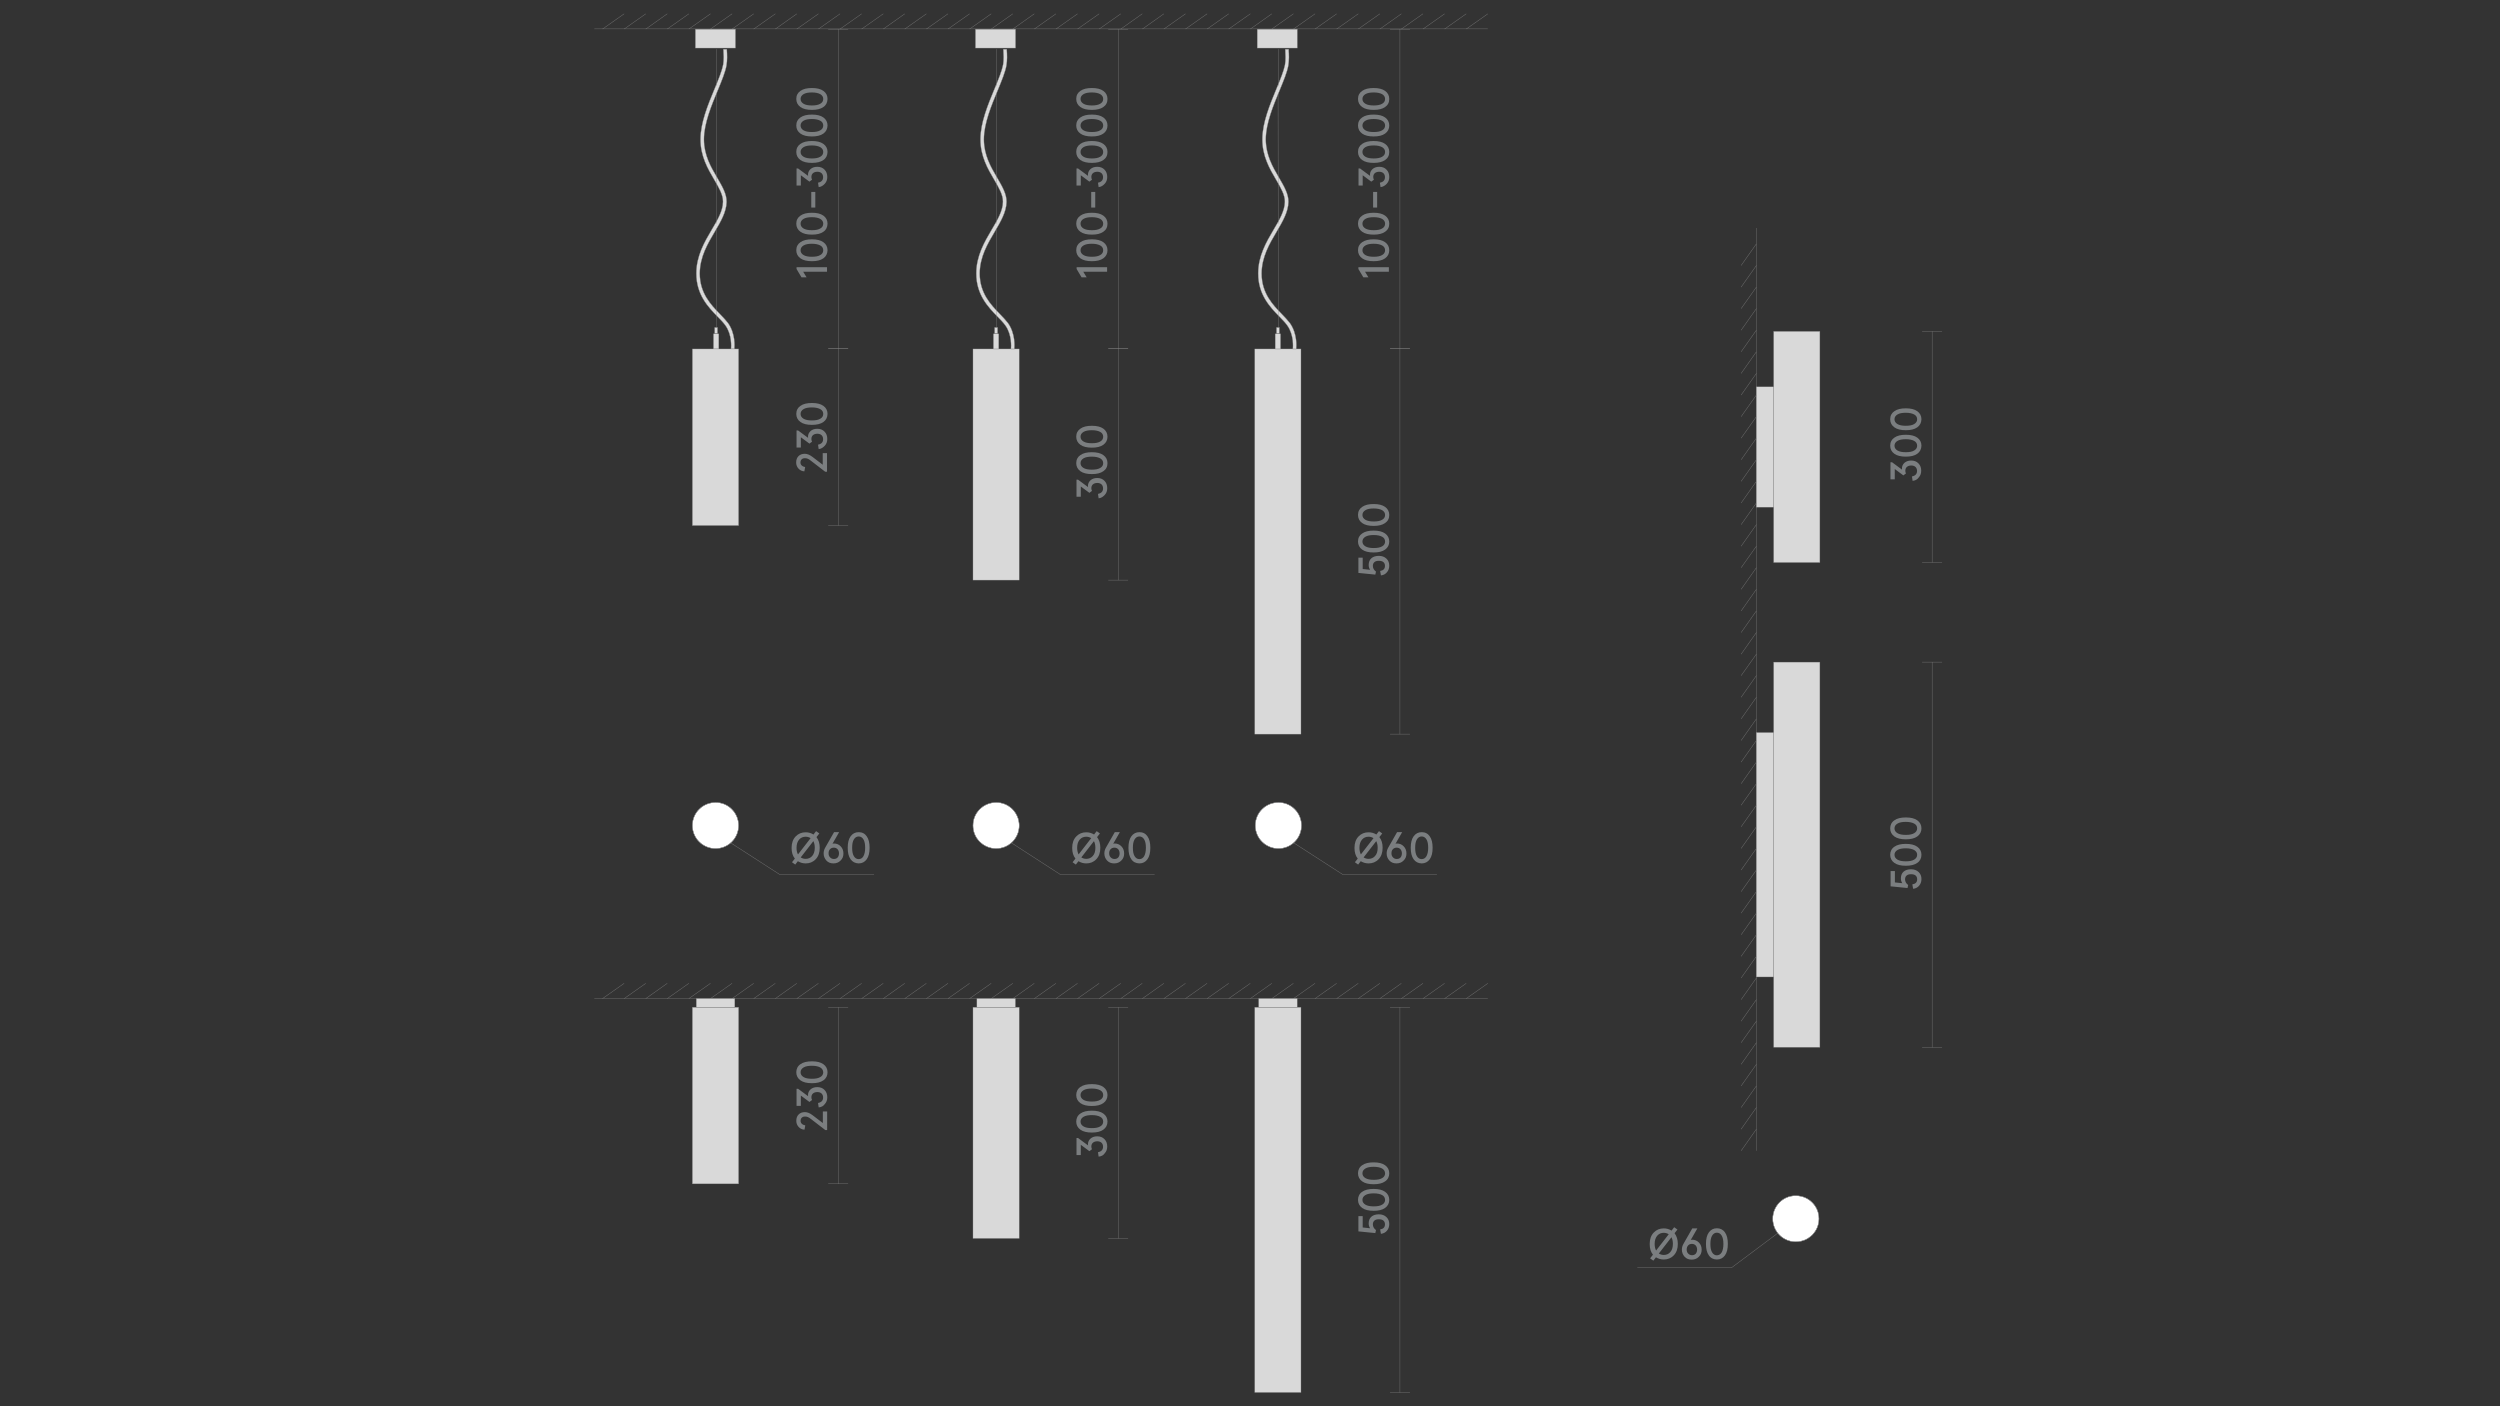 <?xml version="1.0" encoding="utf-8"?>
<!-- Generator: Adobe Illustrator 25.2.3, SVG Export Plug-In . SVG Version: 6.00 Build 0)  -->
<svg version="1.1" id="Слой_1" xmlns="http://www.w3.org/2000/svg" xmlns:xlink="http://www.w3.org/1999/xlink" x="0px" y="0px"
	 viewBox="0 0 1920 1080" style="enable-background:new 0 0 1920 1080;" xml:space="preserve">
<rect x="0" y="0" width="1920" height="1080" fill="#333333" stroke="none"/>
<style type="text/css">
	.st0{fill:#D9D9D9;}
	.st1{fill:none;stroke:#868686;stroke-width:0.25;stroke-miterlimit:10;}
	.st2{fill:none;stroke:#868686;stroke-width:0.25;stroke-linejoin:bevel;stroke-miterlimit:10;}
	.st3{fill:#FFFFFF;stroke:#808285;stroke-width:0.25;stroke-miterlimit:10;}
	.st4{fill:none;stroke:#868686;stroke-width:0.25;stroke-miterlimit:9.999;}
	.st5{fill:none;stroke:#868686;stroke-width:0.25;stroke-miterlimit:10;}
	.st6{fill:#7B7E80;}
</style>
<polygon class="st0" points="550.45,251.5 549.45,251.5 548.85,251.5 548.85,252.1 548.85,255.6 548.85,256.2 549.45,256.2 
	550.45,256.2 551.05,256.2 551.05,255.6 551.05,252.1 551.05,251.5 "/>
<polygon class="st1" points="551.05,255.6 551.05,252.1 551.05,251.5 550.45,251.5 549.45,251.5 548.85,251.5 548.85,252.1 
	548.85,255.6 548.85,256.2 549.45,256.2 550.45,256.2 551.05,256.2 "/>
<polygon class="st0" points="551.35,256.4 548.55,256.4 547.95,256.4 547.95,257 547.95,267.4 547.95,268 548.55,268 551.35,268 
	552.05,268 552.05,267.4 552.05,257 552.05,256.4 "/>
<polygon class="st1" points="547.85,257 547.85,267.4 547.85,268 548.55,268 551.35,268 552.05,268 552.05,267.4 552.05,257 
	552.05,256.4 551.35,256.4 548.55,256.4 547.85,256.4 "/>
<path class="st0" d="M563.45,268h-1.4h-0.7l0.1-0.7c0-0.4,0.9-10.1-4.4-17.4c-1.5-2.1-3.6-4.3-5.9-6.6c-7.3-7.5-16.4-16.9-16.4-33.3
	c0-13.5,6.3-24.2,11.9-33.7c4.4-7.4,8.5-14.4,8.6-21.3c0.1-5.3-3.1-10.7-6.7-16.9c-5-8.5-10.6-18.1-10.6-31.1
	c0-12.8,5.8-26.7,10.9-39c2.9-7,5.6-13.6,6.5-18.3c0.6-3.6,0.4-8.6,0.2-11.2v-0.7h0.7h1.4h0.6v0.6c0.2,3.3,0.4,8.1-0.3,11.9
	c-0.9,5-3.5,11.4-6.6,18.9c-5,12-10.7,25.7-10.7,37.8s5.4,21.4,10.2,29.5c3.9,6.7,7.3,12.5,7.2,18.6c-0.2,7.8-4.5,15.1-9.1,22.9
	c-5.4,9.1-11.5,19.4-11.5,32.1c0,15.1,8.6,24,15.5,31.1c2.3,2.4,4.5,4.7,6.2,6.9c5.8,8.1,5,18.2,4.9,19.4l-0.1,0.6L563.45,268z"/>
<path class="st1" d="M563.45,268h-1.4h-0.7l0.1-0.7c0-0.4,0.9-10.1-4.4-17.4c-1.5-2.1-3.6-4.3-5.9-6.6c-7.3-7.5-16.4-16.9-16.4-33.3
	c0-13.5,6.3-24.2,11.9-33.7c4.4-7.4,8.5-14.4,8.6-21.3c0.1-5.3-3.1-10.7-6.7-16.9c-5-8.5-10.6-18.1-10.6-31.1
	c0-12.8,5.8-26.7,10.9-39c2.9-7,5.6-13.6,6.5-18.3c0.6-3.6,0.4-8.6,0.2-11.2v-0.7h0.7h1.4h0.6v0.6c0.2,3.3,0.4,8.1-0.3,11.9
	c-0.9,5-3.5,11.4-6.6,18.9c-5,12-10.7,25.7-10.7,37.8s5.4,21.4,10.2,29.5c3.9,6.7,7.3,12.5,7.2,18.6c-0.2,7.8-4.5,15.1-9.1,22.9
	c-5.4,9.1-11.5,19.4-11.5,32.1c0,15.1,8.6,24,15.5,31.1c2.3,2.4,4.5,4.7,6.2,6.9c5.8,8.1,5,18.2,4.9,19.4l-0.1,0.6L563.45,268z"/>
<line class="st1" x1="550.05" y1="72" x2="550.15" y2="171.6"/>
<line class="st1" x1="550.35" y1="37.8" x2="550.55" y2="66.1"/>
<line class="st1" x1="550.45" y1="176" x2="550.45" y2="251.4"/>
<polygon class="st0" points="534.05,23 534.05,36.3 534.05,36.9 534.75,36.9 564.25,36.9 564.85,36.9 564.85,36.3 564.85,23 
	564.85,22.4 564.25,22.4 534.75,22.4 534.05,22.4 "/>
<polygon class="st1" points="534.05,23 534.05,36.3 534.05,36.9 534.75,36.9 564.25,36.9 564.85,36.9 564.85,36.3 564.85,23 
	564.85,22.4 564.25,22.4 534.75,22.4 534.05,22.4 "/>
<line class="st1" x1="643.75" y1="268" x2="643.75" y2="22.4"/>
<line class="st2" x1="651.35" y1="22.4" x2="636.05" y2="22.4"/>
<line class="st2" x1="651.35" y1="267.9" x2="636.05" y2="267.9"/>
<rect x="963.65" y="268" class="st0" width="35.5" height="295.8"/>
<rect x="963.65" y="268" class="st1" width="35.5" height="295.8"/>
<rect x="747.25" y="268" class="st0" width="35.5" height="177.5"/>
<rect x="747.25" y="268" class="st1" width="35.5" height="177.5"/>
<rect x="531.75" y="268" class="st0" width="35.5" height="135.6"/>
<rect x="531.75" y="268" class="st1" width="35.5" height="135.6"/>
<rect x="1362.18" y="508.5" class="st0" width="35.5" height="295.8"/>
<rect x="1362.18" y="508.5" class="st1" width="35.5" height="295.8"/>
<rect x="1362.18" y="254.5" class="st0" width="35.5" height="177.5"/>
<rect x="1362.18" y="254.5" class="st1" width="35.5" height="177.5"/>
<rect x="1348.78" y="297.1" class="st0" width="13.4" height="92.4"/>
<rect x="1348.78" y="297.1" class="st1" width="13.4" height="92.4"/>
<rect x="1348.78" y="562.6" class="st0" width="13.4" height="187.7"/>
<rect x="1348.78" y="562.6" class="st1" width="13.4" height="187.7"/>
<line class="st1" x1="643.75" y1="403.6" x2="643.75" y2="268"/>
<line class="st2" x1="651.35" y1="267.9" x2="636.05" y2="267.9"/>
<line class="st2" x1="651.35" y1="403.6" x2="636.05" y2="403.6"/>
<polygon class="st0" points="765.45,251.5 764.55,251.5 763.85,251.5 763.85,252.1 763.85,255.6 763.85,256.2 764.55,256.2 
	765.45,256.2 766.15,256.2 766.15,255.6 766.15,252.1 766.15,251.5 "/>
<polygon class="st1" points="766.15,255.6 766.15,252.1 766.15,251.5 765.45,251.5 764.55,251.5 763.85,251.5 763.85,252.1 
	763.85,255.6 763.85,256.2 764.55,256.2 765.45,256.2 766.15,256.2 "/>
<polygon class="st0" points="766.45,256.4 763.55,256.4 762.95,256.4 762.95,257 762.95,267.4 762.95,268 763.55,268 766.45,268 
	767.05,268 767.05,267.4 767.05,257 767.05,256.4 "/>
<polygon class="st1" points="762.95,257 762.95,267.4 762.95,268 763.55,268 766.45,268 767.05,268 767.05,267.4 767.05,257 
	767.05,256.4 766.45,256.4 763.55,256.4 762.95,256.4 "/>
<path class="st0" d="M778.45,268h-1.4h-0.7l0.1-0.7c0-0.4,0.9-10.1-4.4-17.4c-1.5-2.1-3.6-4.3-5.9-6.6c-7.3-7.5-16.4-16.9-16.4-33.3
	c0-13.5,6.3-24.2,11.9-33.7c4.4-7.4,8.5-14.4,8.6-21.3c0.1-5.3-3.1-10.7-6.7-16.9c-5-8.5-10.6-18.1-10.6-31.1
	c0-12.8,5.8-26.7,10.9-39c2.9-7,5.6-13.6,6.5-18.3c0.6-3.6,0.4-8.6,0.2-11.2v-0.7h0.7h1.4h0.6v0.6c0.2,3.3,0.4,8.1-0.3,11.9
	c-0.9,5-3.5,11.4-6.6,18.9c-5,12-10.7,25.7-10.7,37.8s5.4,21.4,10.2,29.5c3.9,6.7,7.3,12.5,7.2,18.6c-0.2,7.8-4.5,15.1-9.1,22.9
	c-5.4,9.1-11.5,19.4-11.5,32.1c0,15.1,8.6,24,15.5,31.1c2.3,2.4,4.5,4.7,6.2,6.9c5.8,8.1,5,18.2,4.9,19.4l-0.1,0.6L778.45,268z"/>
<path class="st1" d="M778.45,268h-1.4h-0.7l0.1-0.7c0-0.4,0.9-10.1-4.4-17.4c-1.5-2.1-3.6-4.3-5.9-6.6c-7.3-7.5-16.4-16.9-16.4-33.3
	c0-13.5,6.3-24.2,11.9-33.7c4.4-7.4,8.5-14.4,8.6-21.3c0.1-5.3-3.1-10.7-6.7-16.9c-5-8.5-10.6-18.1-10.6-31.1
	c0-12.8,5.8-26.7,10.9-39c2.9-7,5.6-13.6,6.5-18.3c0.6-3.6,0.4-8.6,0.2-11.2v-0.7h0.7h1.4h0.6v0.6c0.2,3.3,0.4,8.1-0.3,11.9
	c-0.9,5-3.5,11.4-6.6,18.9c-5,12-10.7,25.7-10.7,37.8s5.4,21.4,10.2,29.5c3.9,6.7,7.3,12.5,7.2,18.6c-0.2,7.8-4.5,15.1-9.1,22.9
	c-5.4,9.1-11.5,19.4-11.5,32.1c0,15.1,8.6,24,15.5,31.1c2.3,2.4,4.5,4.7,6.2,6.9c5.8,8.1,5,18.2,4.9,19.4l-0.1,0.6L778.45,268z"/>
<line class="st1" x1="765.05" y1="72" x2="765.25" y2="171.6"/>
<line class="st1" x1="765.45" y1="37.8" x2="765.55" y2="66.1"/>
<line class="st1" x1="765.45" y1="176" x2="765.45" y2="251.4"/>
<polygon class="st0" points="749.15,23 749.15,36.3 749.15,36.9 749.75,36.9 779.25,36.9 779.95,36.9 779.95,36.3 779.95,23 
	779.95,22.4 779.25,22.4 749.75,22.4 749.15,22.4 "/>
<polygon class="st1" points="749.15,23 749.15,36.3 749.15,36.9 749.75,36.9 779.25,36.9 779.95,36.9 779.95,36.3 779.95,23 
	779.95,22.4 779.25,22.4 749.75,22.4 749.15,22.4 "/>
<line class="st1" x1="858.75" y1="268" x2="858.75" y2="22.4"/>
<line class="st2" x1="866.35" y1="22.4" x2="851.15" y2="22.4"/>
<line class="st2" x1="866.35" y1="267.9" x2="851.15" y2="267.9"/>
<line class="st1" x1="858.75" y1="445.5" x2="858.75" y2="268"/>
<line class="st2" x1="866.35" y1="267.9" x2="851.15" y2="267.9"/>
<line class="st2" x1="866.35" y1="445.5" x2="851.15" y2="445.5"/>
<polygon class="st0" points="981.95,251.5 980.95,251.5 980.35,251.5 980.35,252.1 980.35,255.6 980.35,256.2 980.95,256.2 
	981.95,256.2 982.55,256.2 982.55,255.6 982.55,252.1 982.55,251.5 "/>
<polygon class="st1" points="982.55,255.6 982.55,252.1 982.55,251.5 981.95,251.5 980.95,251.5 980.35,251.5 980.35,252.1 
	980.35,255.6 980.35,256.2 980.95,256.2 981.95,256.2 982.55,256.2 "/>
<polygon class="st0" points="982.85,256.4 980.05,256.4 979.35,256.4 979.35,257 979.35,267.4 979.35,268 980.05,268 982.85,268 
	983.45,268 983.45,267.4 983.45,257 983.45,256.4 "/>
<polygon class="st1" points="979.35,257 979.35,267.4 979.35,268 980.05,268 982.85,268 983.45,268 983.45,267.4 983.45,257 
	983.45,256.4 982.85,256.4 980.05,256.4 979.35,256.4 "/>
<path class="st0" d="M994.95,268h-1.4h-0.7l0.1-0.7c0-0.4,0.9-10.1-4.4-17.4c-1.5-2.1-3.6-4.3-5.9-6.6c-7.3-7.5-16.4-16.9-16.4-33.3
	c0-13.5,6.3-24.2,11.9-33.7c4.4-7.4,8.5-14.4,8.6-21.3c0.1-5.3-3.1-10.7-6.7-16.9c-5-8.5-10.6-18.1-10.6-31.1
	c0-12.8,5.8-26.7,10.9-39c2.9-7,5.6-13.6,6.5-18.3c0.6-3.6,0.4-8.6,0.2-11.2v-0.7h0.7h1.4h0.6v0.6c0.2,3.3,0.4,8.1-0.3,11.9
	c-0.9,5-3.5,11.4-6.6,18.9c-5,12-10.7,25.7-10.7,37.8s5.4,21.4,10.2,29.5c3.9,6.7,7.3,12.5,7.2,18.6c-0.2,7.8-4.5,15.1-9.1,22.9
	c-5.4,9.1-11.5,19.4-11.5,32.1c0,15.1,8.6,24,15.5,31.1c2.3,2.4,4.5,4.7,6.2,6.9c5.8,8.1,5,18.2,4.9,19.4l-0.1,0.6L994.95,268z"/>
<path class="st1" d="M994.95,268h-1.4h-0.7l0.1-0.7c0-0.4,0.9-10.1-4.4-17.4c-1.5-2.1-3.6-4.3-5.9-6.6c-7.3-7.5-16.4-16.9-16.4-33.3
	c0-13.5,6.3-24.2,11.9-33.7c4.4-7.4,8.5-14.4,8.6-21.3c0.1-5.3-3.1-10.7-6.7-16.9c-5-8.5-10.6-18.1-10.6-31.1
	c0-12.8,5.8-26.7,10.9-39c2.9-7,5.6-13.6,6.5-18.3c0.6-3.6,0.4-8.6,0.2-11.2v-0.7h0.7h1.4h0.6v0.6c0.2,3.3,0.4,8.1-0.3,11.9
	c-0.9,5-3.5,11.4-6.6,18.9c-5,12-10.7,25.7-10.7,37.8s5.4,21.4,10.2,29.5c3.9,6.7,7.3,12.5,7.2,18.6c-0.2,7.8-4.5,15.1-9.1,22.9
	c-5.4,9.1-11.5,19.4-11.5,32.1c0,15.1,8.6,24,15.5,31.1c2.3,2.4,4.5,4.7,6.2,6.9c5.8,8.1,5,18.2,4.9,19.4l-0.1,0.6L994.95,268z"/>
<line class="st1" x1="981.55" y1="72" x2="981.65" y2="171.6"/>
<line class="st1" x1="981.85" y1="37.8" x2="982.05" y2="66.1"/>
<line class="st1" x1="981.85" y1="176" x2="981.85" y2="251.4"/>
<polygon class="st0" points="965.55,23 965.55,36.3 965.55,36.9 966.15,36.9 995.75,36.9 996.35,36.9 996.35,36.3 996.35,23 
	996.35,22.4 995.75,22.4 966.15,22.4 965.55,22.4 "/>
<polygon class="st1" points="965.55,23 965.55,36.3 965.55,36.9 966.15,36.9 995.75,36.9 996.35,36.9 996.35,36.3 996.35,23 
	996.35,22.4 995.75,22.4 966.15,22.4 965.55,22.4 "/>
<line class="st1" x1="1075.15" y1="268" x2="1075.15" y2="22.4"/>
<line class="st2" x1="1082.85" y1="22.4" x2="1067.55" y2="22.4"/>
<line class="st2" x1="1082.85" y1="267.9" x2="1067.55" y2="267.9"/>
<line class="st1" x1="1075.15" y1="563.8" x2="1075.15" y2="268"/>
<line class="st2" x1="1082.85" y1="267.9" x2="1067.55" y2="267.9"/>
<line class="st2" x1="1082.85" y1="563.8" x2="1067.55" y2="563.8"/>
<rect x="963.65" y="773.6" class="st0" width="35.5" height="295.8"/>
<rect x="963.65" y="773.6" class="st1" width="35.5" height="295.8"/>
<rect x="747.25" y="773.6" class="st0" width="35.5" height="177.5"/>
<rect x="747.25" y="773.6" class="st1" width="35.5" height="177.5"/>
<rect x="531.75" y="773.6" class="st0" width="35.5" height="135.6"/>
<rect x="531.75" y="773.6" class="st1" width="35.5" height="135.6"/>
<line class="st1" x1="643.75" y1="909.2" x2="643.75" y2="773.6"/>
<line class="st2" x1="651.35" y1="909.2" x2="636.05" y2="909.2"/>
<line class="st2" x1="651.35" y1="773.5" x2="636.05" y2="773.5"/>
<line class="st1" x1="858.75" y1="951.1" x2="858.75" y2="773.6"/>
<line class="st2" x1="866.35" y1="951.1" x2="851.15" y2="951.1"/>
<line class="st1" x1="1075.15" y1="1069.4" x2="1075.15" y2="773.6"/>
<line class="st2" x1="1082.85" y1="1069.4" x2="1067.55" y2="1069.4"/>
<line class="st2" x1="1082.85" y1="773.5" x2="1067.55" y2="773.5"/>
<line class="st2" x1="866.35" y1="773.6" x2="851.15" y2="773.6"/>
<path class="st3" d="M567.25,634c0,9.8-7.9,17.7-17.7,17.7s-17.8-7.9-17.8-17.7s7.9-17.7,17.8-17.7
	C559.25,616.2,567.25,624.2,567.25,634"/>
<path class="st1" d="M567.25,634c0,9.8-7.9,17.7-17.7,17.7s-17.8-7.9-17.8-17.7s7.9-17.7,17.8-17.7
	C559.25,616.2,567.25,624.2,567.25,634z"/>
<polyline class="st2" points="561.15,647.3 598.95,671.7 671.25,671.7 "/>
<path class="st3" d="M782.75,634c0,9.8-7.9,17.7-17.7,17.7s-17.8-7.9-17.8-17.7s7.9-17.7,17.8-17.7
	C774.75,616.2,782.75,624.2,782.75,634"/>
<path class="st1" d="M782.75,634c0,9.8-7.9,17.7-17.7,17.7s-17.8-7.9-17.8-17.7s7.9-17.7,17.8-17.7
	C774.75,616.2,782.75,624.2,782.75,634z"/>
<polyline class="st2" points="776.75,647.3 814.45,671.7 886.75,671.7 "/>
<path class="st3" d="M1361.47,936c0,9.8,7.9,17.7,17.7,17.7c9.8,0,17.8-7.9,17.8-17.7s-7.9-17.7-17.8-17.7
	C1369.38,918.2,1361.47,926.2,1361.47,936"/>
<path class="st1" d="M1361.47,936c0,9.8,7.9,17.7,17.7,17.7c9.8,0,17.8-7.9,17.8-17.7s-7.9-17.7-17.8-17.7
	C1369.38,918.2,1361.47,926.2,1361.47,936z"/>
<polyline class="st2" points="1365.38,947 1329.68,973.7 1257.47,973.7 "/>
<path class="st3" d="M999.55,634c0,9.8-7.9,17.7-17.7,17.7s-17.8-7.9-17.8-17.7s7.9-17.7,17.8-17.7
	C991.65,616.2,999.55,624.2,999.55,634"/>
<path class="st1" d="M999.55,634c0,9.8-7.9,17.7-17.7,17.7s-17.8-7.9-17.8-17.7s7.9-17.7,17.8-17.7
	C991.65,616.2,999.55,624.2,999.55,634z"/>
<polyline class="st2" points="993.55,647.3 1031.35,671.7 1103.55,671.7 "/>
<line class="st1" x1="545.65" y1="22.3" x2="562.25" y2="10.6"/>
<line class="st1" x1="562.25" y1="22.3" x2="578.85" y2="10.6"/>
<line class="st1" x1="578.85" y1="22.3" x2="595.45" y2="10.6"/>
<line class="st1" x1="456.45" y1="22.2" x2="1142.65" y2="22.2"/>
<line class="st1" x1="462.75" y1="22.3" x2="479.35" y2="10.6"/>
<line class="st1" x1="479.35" y1="22.3" x2="495.95" y2="10.6"/>
<line class="st1" x1="495.95" y1="22.3" x2="512.45" y2="10.6"/>
<line class="st1" x1="512.45" y1="22.3" x2="529.05" y2="10.6"/>
<line class="st1" x1="529.05" y1="22.3" x2="545.65" y2="10.6"/>
<line class="st1" x1="595.45" y1="22.3" x2="611.95" y2="10.6"/>
<line class="st1" x1="611.95" y1="22.3" x2="628.55" y2="10.6"/>
<line class="st1" x1="628.55" y1="22.3" x2="645.15" y2="10.6"/>
<line class="st1" x1="645.15" y1="22.3" x2="661.75" y2="10.6"/>
<line class="st1" x1="661.75" y1="22.3" x2="678.35" y2="10.6"/>
<line class="st1" x1="678.35" y1="22.3" x2="694.85" y2="10.6"/>
<line class="st1" x1="694.85" y1="22.3" x2="711.45" y2="10.6"/>
<line class="st1" x1="711.45" y1="22.3" x2="728.05" y2="10.6"/>
<line class="st1" x1="728.05" y1="22.3" x2="744.65" y2="10.6"/>
<line class="st1" x1="744.65" y1="22.3" x2="761.25" y2="10.6"/>
<line class="st1" x1="761.25" y1="22.3" x2="777.85" y2="10.6"/>
<line class="st1" x1="777.85" y1="22.3" x2="794.35" y2="10.6"/>
<line class="st1" x1="794.35" y1="22.3" x2="810.95" y2="10.6"/>
<line class="st1" x1="810.95" y1="22.3" x2="827.55" y2="10.6"/>
<line class="st1" x1="827.55" y1="22.3" x2="844.15" y2="10.6"/>
<line class="st1" x1="844.15" y1="22.3" x2="860.75" y2="10.6"/>
<line class="st1" x1="860.75" y1="22.3" x2="877.25" y2="10.6"/>
<line class="st1" x1="877.35" y1="22.3" x2="893.85" y2="10.6"/>
<line class="st1" x1="893.85" y1="22.3" x2="910.45" y2="10.6"/>
<line class="st1" x1="910.45" y1="22.3" x2="927.05" y2="10.6"/>
<line class="st1" x1="927.05" y1="22.3" x2="943.65" y2="10.6"/>
<line class="st1" x1="943.65" y1="22.3" x2="960.25" y2="10.6"/>
<line class="st1" x1="960.25" y1="22.3" x2="976.75" y2="10.6"/>
<line class="st1" x1="976.75" y1="22.3" x2="993.35" y2="10.6"/>
<line class="st1" x1="993.35" y1="22.3" x2="1009.95" y2="10.6"/>
<line class="st1" x1="1009.95" y1="22.3" x2="1026.55" y2="10.6"/>
<line class="st1" x1="1026.55" y1="22.3" x2="1043.15" y2="10.6"/>
<line class="st1" x1="1043.15" y1="22.3" x2="1059.75" y2="10.6"/>
<line class="st1" x1="1059.75" y1="22.3" x2="1076.25" y2="10.6"/>
<line class="st1" x1="1076.25" y1="22.3" x2="1092.85" y2="10.6"/>
<line class="st1" x1="1092.85" y1="22.3" x2="1109.45" y2="10.6"/>
<line class="st1" x1="1109.45" y1="22.3" x2="1126.05" y2="10.6"/>
<line class="st1" x1="1126.05" y1="22.3" x2="1142.65" y2="10.6"/>
<line class="st1" x1="1348.78" y1="175.1" x2="1348.78" y2="883.8"/>
<line class="st1" x1="1348.88" y1="187.3" x2="1337.18" y2="203.9"/>
<line class="st1" x1="1348.88" y1="203.9" x2="1337.18" y2="220.5"/>
<line class="st1" x1="1348.88" y1="220.5" x2="1337.18" y2="237"/>
<line class="st1" x1="1348.88" y1="237" x2="1337.18" y2="253.6"/>
<line class="st1" x1="1348.88" y1="253.6" x2="1337.18" y2="270.2"/>
<line class="st1" x1="1348.88" y1="270.2" x2="1337.18" y2="286.8"/>
<line class="st1" x1="1348.88" y1="286.8" x2="1337.18" y2="303.4"/>
<line class="st1" x1="1348.88" y1="303.4" x2="1337.18" y2="320"/>
<line class="st1" x1="1348.88" y1="320" x2="1337.18" y2="336.5"/>
<line class="st1" x1="1348.88" y1="336.5" x2="1337.18" y2="353.1"/>
<line class="st1" x1="1348.88" y1="353.1" x2="1337.18" y2="369.7"/>
<line class="st1" x1="1348.88" y1="369.7" x2="1337.18" y2="386.3"/>
<line class="st1" x1="1348.88" y1="386.3" x2="1337.18" y2="402.9"/>
<line class="st1" x1="1348.88" y1="402.9" x2="1337.18" y2="419.5"/>
<line class="st1" x1="1348.88" y1="419.5" x2="1337.18" y2="436"/>
<line class="st1" x1="1348.88" y1="436" x2="1337.18" y2="452.6"/>
<line class="st1" x1="1348.88" y1="452.6" x2="1337.18" y2="469.2"/>
<line class="st1" x1="1348.88" y1="469.2" x2="1337.18" y2="485.8"/>
<line class="st1" x1="1348.88" y1="485.8" x2="1337.18" y2="502.4"/>
<line class="st1" x1="1348.88" y1="502.4" x2="1337.18" y2="518.9"/>
<line class="st1" x1="1348.88" y1="518.9" x2="1337.18" y2="535.5"/>
<line class="st1" x1="1348.88" y1="535.5" x2="1337.18" y2="552.1"/>
<line class="st1" x1="1348.88" y1="552.1" x2="1337.18" y2="568.7"/>
<line class="st1" x1="1348.88" y1="568.7" x2="1337.18" y2="585.3"/>
<line class="st1" x1="1348.88" y1="585.3" x2="1337.18" y2="601.9"/>
<line class="st1" x1="1348.88" y1="601.9" x2="1337.18" y2="618.4"/>
<line class="st1" x1="1348.88" y1="618.4" x2="1337.18" y2="635"/>
<line class="st1" x1="1348.88" y1="635" x2="1337.18" y2="651.6"/>
<line class="st1" x1="1348.88" y1="651.6" x2="1337.18" y2="668.2"/>
<line class="st1" x1="1348.88" y1="668.2" x2="1337.18" y2="684.8"/>
<line class="st1" x1="1348.88" y1="684.8" x2="1337.18" y2="701.3"/>
<line class="st1" x1="1348.88" y1="701.3" x2="1337.18" y2="717.9"/>
<line class="st1" x1="1348.88" y1="717.9" x2="1337.18" y2="734.5"/>
<line class="st1" x1="1348.88" y1="734.5" x2="1337.18" y2="751.1"/>
<line class="st1" x1="1348.88" y1="751.1" x2="1337.18" y2="767.7"/>
<line class="st1" x1="1348.88" y1="767.7" x2="1337.18" y2="784.3"/>
<line class="st1" x1="1348.88" y1="784.3" x2="1337.18" y2="800.8"/>
<line class="st1" x1="1348.88" y1="800.8" x2="1337.18" y2="817.4"/>
<line class="st1" x1="1348.88" y1="817.4" x2="1337.18" y2="834"/>
<line class="st1" x1="1348.88" y1="834" x2="1337.18" y2="850.6"/>
<line class="st1" x1="1348.88" y1="850.6" x2="1337.18" y2="867.2"/>
<line class="st1" x1="1348.88" y1="867.2" x2="1337.18" y2="883.8"/>
<line class="st1" x1="545.65" y1="766.9" x2="562.25" y2="755.2"/>
<line class="st1" x1="562.25" y1="766.9" x2="578.85" y2="755.2"/>
<line class="st1" x1="578.85" y1="766.9" x2="595.45" y2="755.2"/>
<line class="st1" x1="456.45" y1="766.8" x2="1142.65" y2="766.8"/>
<line class="st1" x1="462.75" y1="766.9" x2="479.35" y2="755.2"/>
<line class="st1" x1="479.35" y1="766.9" x2="495.95" y2="755.2"/>
<line class="st1" x1="495.95" y1="766.9" x2="512.45" y2="755.2"/>
<line class="st1" x1="512.45" y1="766.9" x2="529.05" y2="755.2"/>
<line class="st1" x1="529.05" y1="766.9" x2="545.65" y2="755.2"/>
<line class="st1" x1="595.45" y1="766.9" x2="611.95" y2="755.2"/>
<line class="st1" x1="611.95" y1="766.9" x2="628.55" y2="755.2"/>
<line class="st1" x1="628.55" y1="766.9" x2="645.15" y2="755.2"/>
<line class="st1" x1="645.15" y1="766.9" x2="661.75" y2="755.2"/>
<line class="st1" x1="661.75" y1="766.9" x2="678.35" y2="755.2"/>
<line class="st1" x1="678.35" y1="766.9" x2="694.85" y2="755.2"/>
<line class="st1" x1="694.85" y1="766.9" x2="711.45" y2="755.2"/>
<line class="st1" x1="711.45" y1="766.9" x2="728.05" y2="755.2"/>
<line class="st1" x1="728.05" y1="766.9" x2="744.65" y2="755.2"/>
<line class="st1" x1="744.65" y1="766.9" x2="761.25" y2="755.2"/>
<line class="st1" x1="761.25" y1="766.9" x2="777.85" y2="755.2"/>
<line class="st1" x1="777.85" y1="766.9" x2="794.35" y2="755.2"/>
<line class="st1" x1="794.35" y1="766.9" x2="810.95" y2="755.2"/>
<line class="st1" x1="810.95" y1="766.9" x2="827.55" y2="755.2"/>
<line class="st1" x1="827.55" y1="766.9" x2="844.15" y2="755.2"/>
<line class="st1" x1="844.15" y1="766.9" x2="860.75" y2="755.2"/>
<line class="st1" x1="860.75" y1="766.9" x2="877.25" y2="755.2"/>
<line class="st1" x1="877.35" y1="766.9" x2="893.85" y2="755.2"/>
<line class="st1" x1="893.85" y1="766.9" x2="910.45" y2="755.2"/>
<line class="st1" x1="910.45" y1="766.9" x2="927.05" y2="755.2"/>
<line class="st1" x1="927.05" y1="766.9" x2="943.65" y2="755.2"/>
<line class="st1" x1="943.65" y1="766.9" x2="960.25" y2="755.2"/>
<line class="st1" x1="960.25" y1="766.9" x2="976.75" y2="755.2"/>
<line class="st1" x1="976.75" y1="766.9" x2="993.35" y2="755.2"/>
<line class="st1" x1="993.35" y1="766.9" x2="1009.95" y2="755.2"/>
<line class="st1" x1="1009.95" y1="766.9" x2="1026.55" y2="755.2"/>
<line class="st1" x1="1026.55" y1="766.9" x2="1043.15" y2="755.2"/>
<line class="st1" x1="1043.15" y1="766.9" x2="1059.75" y2="755.2"/>
<line class="st1" x1="1059.75" y1="766.9" x2="1076.25" y2="755.2"/>
<line class="st1" x1="1076.25" y1="766.9" x2="1092.85" y2="755.2"/>
<line class="st1" x1="1092.85" y1="766.9" x2="1109.45" y2="755.2"/>
<line class="st1" x1="1109.45" y1="766.9" x2="1126.05" y2="755.2"/>
<line class="st1" x1="1126.05" y1="766.9" x2="1142.65" y2="755.2"/>
<line class="st1" x1="1483.88" y1="432" x2="1483.88" y2="254.5"/>
<line class="st2" x1="1491.47" y1="254.5" x2="1476.18" y2="254.5"/>
<line class="st2" x1="1491.47" y1="432" x2="1476.18" y2="432"/>
<line class="st1" x1="1483.88" y1="804.4" x2="1483.88" y2="508.5"/>
<path class="st6" d="M635.15,208.7h-18.3l2.6,4.3h-3.9l-3.8-6.4v-1.4h23.4V208.7z"/>
<path class="st6" d="M632.35,198.4c-2.1,1.5-5,2.2-8.8,2.2s-6.7-0.7-8.8-2.2c-2.1-1.5-3.2-3.6-3.2-6.2c0-2.7,1.1-4.8,3.2-6.2
	c2.1-1.5,5-2.2,8.8-2.2s6.7,0.7,8.8,2.2c2.1,1.5,3.2,3.6,3.2,6.2C635.45,194.8,634.45,196.9,632.35,198.4z M629.95,188.5
	c-1.5-0.8-3.6-1.3-6.4-1.3s-4.9,0.4-6.4,1.3s-2.3,2.1-2.3,3.7s0.8,2.8,2.3,3.7s3.6,1.3,6.4,1.3c2.8,0,4.9-0.4,6.4-1.3
	c1.5-0.8,2.3-2.1,2.3-3.7S631.45,189.3,629.95,188.5z"/>
<path class="st6" d="M632.35,178c-2.1,1.5-5,2.2-8.8,2.2s-6.7-0.7-8.8-2.2c-2.1-1.5-3.2-3.6-3.2-6.2c0-2.7,1.1-4.8,3.2-6.2
	c2.1-1.5,5-2.2,8.8-2.2s6.7,0.7,8.8,2.2c2.1,1.5,3.2,3.6,3.2,6.2C635.45,174.5,634.45,176.6,632.35,178z M629.95,168.1
	c-1.5-0.8-3.6-1.3-6.4-1.3s-4.9,0.4-6.4,1.3s-2.3,2.1-2.3,3.7s0.8,2.8,2.3,3.7s3.6,1.3,6.4,1.3c2.8,0,4.9-0.4,6.4-1.3
	c1.5-0.8,2.3-2.1,2.3-3.7S631.45,169,629.95,168.1z"/>
<path class="st6" d="M626.15,159.4h-3.1v-12h3.1V159.4z"/>
<path class="st6" d="M628.75,143.7l-0.5-3.4c2.6-0.5,3.9-1.9,3.9-4.2c0-1.3-0.4-2.3-1.2-3.1c-0.8-0.7-1.9-1.1-3.2-1.1
	c-1.4,0-2.6,0.4-3.4,1.1c-0.8,0.7-1.2,1.7-1.2,3c0,0.7,0.2,1.4,0.5,2l-2,1.5l-6.6-4.9v7.9h-3.3v-13.1h1.2l7.7,5.7
	c0-0.5-0.1-0.8-0.1-0.9c0-1.8,0.7-3.2,2-4.4c1.3-1.1,3-1.7,5.1-1.7c2.3,0,4.2,0.7,5.6,2.2c1.4,1.4,2.1,3.3,2.1,5.6
	c0,2.1-0.6,3.8-1.9,5.2S630.75,143.5,628.75,143.7z"/>
<path class="st6" d="M632.35,122.9c-2.1,1.5-5,2.2-8.8,2.2s-6.7-0.7-8.8-2.2c-2.1-1.5-3.2-3.6-3.2-6.2c0-2.7,1.1-4.8,3.2-6.2
	c2.1-1.5,5-2.2,8.8-2.2s6.7,0.7,8.8,2.2c2.1,1.5,3.2,3.6,3.2,6.2C635.45,119.4,634.45,121.5,632.35,122.9z M629.95,113
	c-1.5-0.8-3.6-1.3-6.4-1.3s-4.9,0.4-6.4,1.3s-2.3,2.1-2.3,3.7s0.8,2.8,2.3,3.7s3.6,1.3,6.4,1.3c2.8,0,4.9-0.4,6.4-1.3
	c1.5-0.8,2.3-2.1,2.3-3.7S631.45,113.9,629.95,113z"/>
<path class="st6" d="M632.35,102.6c-2.1,1.5-5,2.2-8.8,2.2s-6.7-0.7-8.8-2.2c-2.1-1.5-3.2-3.6-3.2-6.2c0-2.7,1.1-4.8,3.2-6.2
	c2.1-1.5,5-2.2,8.8-2.2s6.7,0.7,8.8,2.2c2.1,1.5,3.2,3.6,3.2,6.2C635.45,99,634.45,101.1,632.35,102.6z M629.95,92.7
	c-1.5-0.8-3.6-1.3-6.4-1.3s-4.9,0.4-6.4,1.3s-2.3,2.1-2.3,3.7s0.8,2.8,2.3,3.7s3.6,1.3,6.4,1.3c2.8,0,4.9-0.4,6.4-1.3
	c1.5-0.8,2.3-2.1,2.3-3.7S631.45,93.5,629.95,92.7z"/>
<path class="st6" d="M632.35,82.2c-2.1,1.5-5,2.2-8.8,2.2s-6.7-0.7-8.8-2.2c-2.1-1.5-3.2-3.6-3.2-6.2c0-2.7,1.1-4.8,3.2-6.2
	c2.1-1.5,5-2.2,8.8-2.2s6.7,0.7,8.8,2.2c2.1,1.5,3.2,3.6,3.2,6.2C635.45,78.7,634.45,80.8,632.35,82.2z M629.95,72.3
	c-1.5-0.8-3.6-1.3-6.4-1.3s-4.9,0.4-6.4,1.3s-2.3,2.1-2.3,3.7s0.8,2.8,2.3,3.7s3.6,1.3,6.4,1.3c2.8,0,4.9-0.4,6.4-1.3
	c1.5-0.8,2.3-2.1,2.3-3.7S631.45,73.2,629.95,72.3z"/>
<path class="st6" d="M629.55,651.1c0,3.7-1,6.6-3.1,8.8c-2.1,2.2-4.7,3.2-7.7,3.2c-2.2,0-4.2-0.6-6-1.7l-2,2.6l-2.5-1.8l2.2-2.8
	c-1.7-2.1-2.5-4.8-2.5-8.2c0-3.7,1-6.6,3.1-8.8c2.1-2.2,4.7-3.2,7.7-3.2c2.2,0,4.2,0.6,6,1.7l2-2.6l2.5,1.8l-2.2,2.8
	C628.65,645,629.55,647.7,629.55,651.1z M612.85,656.2l9.7-12.5c-1.1-0.7-2.4-1.1-3.8-1.1c-2,0-3.7,0.7-5,2.2s-2,3.6-2,6.3
	C611.75,653.1,612.05,654.8,612.85,656.2z M625.75,651.1c0-2.1-0.4-3.8-1.1-5.1l-9.7,12.5c1.1,0.7,2.4,1.1,3.8,1.1
	c2,0,3.7-0.7,5-2.2C625.05,655.9,625.75,653.8,625.75,651.1z"/>
<path class="st6" d="M632.55,655.4c0-1.5,0.4-3,1.2-4.4l6.8-11.9h3.9l-5.1,8.9c0.3-0.1,0.7-0.2,1-0.2c2.1,0,3.9,0.7,5.3,2.2
	c1.4,1.4,2.1,3.3,2.1,5.5s-0.7,4-2.2,5.4c-1.4,1.5-3.3,2.2-5.5,2.2c-2.2,0-4-0.7-5.4-2.2C633.35,659.4,632.55,657.6,632.55,655.4z
	 M644.35,655.4c0-1.3-0.4-2.4-1.1-3.2c-0.8-0.8-1.7-1.2-2.9-1.2c-1.2,0-2.2,0.4-2.9,1.2c-0.8,0.8-1.1,1.8-1.1,3.2
	c0,1.3,0.4,2.3,1.2,3.1s1.7,1.2,2.9,1.2c1.2,0,2.2-0.4,2.9-1.2C643.95,657.8,644.35,656.7,644.35,655.4z"/>
<path class="st6" d="M653.25,659.9c-1.5-2.1-2.2-5-2.2-8.8s0.7-6.7,2.2-8.8s3.6-3.2,6.2-3.2c2.7,0,4.8,1.1,6.2,3.2
	c1.5,2.1,2.2,5,2.2,8.8s-0.7,6.7-2.2,8.8s-3.6,3.2-6.2,3.2C656.85,663,654.75,662,653.25,659.9z M663.15,657.5
	c0.8-1.5,1.3-3.6,1.3-6.4c0-2.8-0.4-4.9-1.3-6.4c-0.9-1.5-2.1-2.3-3.7-2.3s-2.8,0.8-3.7,2.3c-0.9,1.5-1.3,3.6-1.3,6.4
	c0,2.8,0.4,4.9,1.3,6.4s2.1,2.3,3.7,2.3S662.35,659,663.15,657.5z"/>
<path class="st6" d="M635.15,362.3h-1.4l-10.9-8.4c-1-0.8-1.8-1.3-2.5-1.6c-0.7-0.3-1.4-0.4-2.2-0.4c-1.1,0-1.9,0.3-2.5,0.9
	c-0.6,0.6-0.9,1.4-0.9,2.4c0,0.9,0.3,1.7,1,2.3c0.6,0.6,1.5,1,2.6,1.2l-0.6,3.3c-1.8-0.1-3.3-0.8-4.5-2.1c-1.2-1.3-1.8-2.9-1.8-4.7
	c0-2.1,0.6-3.7,1.8-4.9c1.2-1.2,2.8-1.8,4.8-1.8c1.9,0,3.8,0.8,5.8,2.3l8,6.1V348h3.3V362.3L635.15,362.3z"/>
<path class="st6" d="M628.75,344.9l-0.5-3.4c2.6-0.5,3.9-1.9,3.9-4.2c0-1.3-0.4-2.3-1.2-3.1c-0.8-0.7-1.9-1.1-3.2-1.1
	c-1.4,0-2.6,0.4-3.4,1.1s-1.2,1.7-1.2,3c0,0.7,0.2,1.4,0.5,2l-2,1.5l-6.6-4.9v7.9h-3.3v-13.1h1.2l7.7,5.7c0-0.5-0.1-0.8-0.1-0.9
	c0-1.8,0.7-3.2,2-4.4c1.3-1.1,3-1.7,5.1-1.7c2.3,0,4.2,0.7,5.6,2.2c1.4,1.4,2.1,3.3,2.1,5.6c0,2.1-0.6,3.8-1.9,5.2
	S630.75,344.7,628.75,344.9z"/>
<path class="st6" d="M632.35,324.1c-2.1,1.5-5,2.2-8.8,2.2s-6.7-0.7-8.8-2.2c-2.1-1.5-3.2-3.6-3.2-6.2c0-2.7,1.1-4.8,3.2-6.2
	c2.1-1.5,5-2.2,8.8-2.2s6.7,0.7,8.8,2.2c2.1,1.5,3.2,3.6,3.2,6.2C635.45,320.6,634.45,322.6,632.35,324.1z M629.95,314.2
	c-1.5-0.8-3.6-1.3-6.4-1.3s-4.9,0.4-6.4,1.3s-2.3,2.1-2.3,3.7s0.8,2.8,2.3,3.7s3.6,1.3,6.4,1.3c2.8,0,4.9-0.4,6.4-1.3
	c1.5-0.8,2.3-2.1,2.3-3.7S631.45,315,629.95,314.2z"/>
<path class="st6" d="M850.25,208.7h-18.3l2.6,4.3h-3.9l-3.8-6.4v-1.4h23.4V208.7L850.25,208.7z"/>
<path class="st6" d="M847.35,198.4c-2.1,1.5-5,2.2-8.8,2.2s-6.7-0.7-8.8-2.2s-3.2-3.6-3.2-6.2c0-2.7,1.1-4.8,3.2-6.2
	c2.1-1.5,5-2.2,8.8-2.2s6.7,0.7,8.8,2.2c2.1,1.5,3.2,3.6,3.2,6.2C850.55,194.8,849.45,196.9,847.35,198.4z M844.95,188.5
	c-1.5-0.8-3.6-1.3-6.4-1.3s-4.9,0.4-6.4,1.3s-2.3,2.1-2.3,3.7s0.8,2.8,2.3,3.7s3.6,1.3,6.4,1.3s4.9-0.4,6.4-1.3
	c1.5-0.8,2.3-2.1,2.3-3.7S846.45,189.3,844.95,188.5z"/>
<path class="st6" d="M847.35,178c-2.1,1.5-5,2.2-8.8,2.2s-6.7-0.7-8.8-2.2s-3.2-3.6-3.2-6.2c0-2.7,1.1-4.8,3.2-6.2
	c2.1-1.5,5-2.2,8.8-2.2s6.7,0.7,8.8,2.2c2.1,1.5,3.2,3.6,3.2,6.2C850.55,174.5,849.45,176.6,847.35,178z M844.95,168.1
	c-1.5-0.8-3.6-1.3-6.4-1.3s-4.9,0.4-6.4,1.3s-2.3,2.1-2.3,3.7s0.8,2.8,2.3,3.7s3.6,1.3,6.4,1.3s4.9-0.4,6.4-1.3
	c1.5-0.8,2.3-2.1,2.3-3.7S846.45,169,844.95,168.1z"/>
<path class="st6" d="M841.15,159.4h-3.1v-12h3.1V159.4z"/>
<path class="st6" d="M843.75,143.7l-0.5-3.4c2.6-0.5,3.9-1.9,3.9-4.2c0-1.3-0.4-2.3-1.2-3.1c-0.8-0.7-1.9-1.1-3.2-1.1
	c-1.4,0-2.6,0.4-3.4,1.1c-0.8,0.7-1.2,1.7-1.2,3c0,0.7,0.2,1.4,0.5,2l-2,1.5l-6.6-4.9v7.9h-3.3v-13.1h1.2l7.7,5.7
	c0-0.5-0.1-0.8-0.1-0.9c0-1.8,0.7-3.2,2-4.4c1.3-1.1,3-1.7,5.1-1.7c2.3,0,4.2,0.7,5.6,2.2c1.4,1.4,2.1,3.3,2.1,5.6
	c0,2.1-0.6,3.8-1.9,5.2S845.75,143.5,843.75,143.7z"/>
<path class="st6" d="M847.35,122.9c-2.1,1.5-5,2.2-8.8,2.2s-6.7-0.7-8.8-2.2s-3.2-3.6-3.2-6.2c0-2.7,1.1-4.8,3.2-6.2
	c2.1-1.5,5-2.2,8.8-2.2s6.7,0.7,8.8,2.2c2.1,1.5,3.2,3.6,3.2,6.2C850.55,119.4,849.45,121.5,847.35,122.9z M844.95,113
	c-1.5-0.8-3.6-1.3-6.4-1.3s-4.9,0.4-6.4,1.3s-2.3,2.1-2.3,3.7s0.8,2.8,2.3,3.7s3.6,1.3,6.4,1.3s4.9-0.4,6.4-1.3
	c1.5-0.8,2.3-2.1,2.3-3.7S846.45,113.9,844.95,113z"/>
<path class="st6" d="M847.35,102.6c-2.1,1.5-5,2.2-8.8,2.2s-6.7-0.7-8.8-2.2s-3.2-3.6-3.2-6.2c0-2.7,1.1-4.8,3.2-6.2
	c2.1-1.5,5-2.2,8.8-2.2s6.7,0.7,8.8,2.2c2.1,1.5,3.2,3.6,3.2,6.2S849.45,101.1,847.35,102.6z M844.95,92.7c-1.5-0.8-3.6-1.3-6.4-1.3
	s-4.9,0.4-6.4,1.3s-2.3,2.1-2.3,3.7s0.8,2.8,2.3,3.7s3.6,1.3,6.4,1.3s4.9-0.4,6.4-1.3c1.5-0.8,2.3-2.1,2.3-3.7
	S846.45,93.5,844.95,92.7z"/>
<path class="st6" d="M847.35,82.2c-2.1,1.5-5,2.2-8.8,2.2s-6.7-0.7-8.8-2.2s-3.2-3.6-3.2-6.2c0-2.7,1.1-4.8,3.2-6.2
	c2.1-1.5,5-2.2,8.8-2.2s6.7,0.7,8.8,2.2c2.1,1.5,3.2,3.6,3.2,6.2C850.55,78.7,849.45,80.8,847.35,82.2z M844.95,72.3
	c-1.5-0.8-3.6-1.3-6.4-1.3s-4.9,0.4-6.4,1.3s-2.3,2.1-2.3,3.7s0.8,2.8,2.3,3.7s3.6,1.3,6.4,1.3s4.9-0.4,6.4-1.3
	c1.5-0.8,2.3-2.1,2.3-3.7S846.45,73.2,844.95,72.3z"/>
<path class="st6" d="M843.75,382.7l-0.5-3.4c2.6-0.5,3.9-1.9,3.9-4.2c0-1.3-0.4-2.3-1.2-3.1c-0.8-0.7-1.9-1.1-3.2-1.1
	c-1.4,0-2.6,0.4-3.4,1.1s-1.2,1.7-1.2,3c0,0.7,0.2,1.4,0.5,2l-2,1.5l-6.6-4.9v7.9h-3.3v-13.1h1.2l7.7,5.7c0-0.5-0.1-0.8-0.1-0.9
	c0-1.8,0.7-3.2,2-4.4c1.3-1.1,3-1.7,5.1-1.7c2.3,0,4.2,0.7,5.6,2.2c1.4,1.4,2.1,3.3,2.1,5.6c0,2.1-0.6,3.8-1.9,5.2
	S845.75,382.5,843.75,382.7z"/>
<path class="st6" d="M847.35,361.9c-2.1,1.5-5,2.2-8.8,2.2s-6.7-0.7-8.8-2.2s-3.2-3.6-3.2-6.2c0-2.7,1.1-4.8,3.2-6.2
	c2.1-1.5,5-2.2,8.8-2.2s6.7,0.7,8.8,2.2c2.1,1.5,3.2,3.6,3.2,6.2C850.55,358.4,849.45,360.5,847.35,361.9z M844.95,352
	c-1.5-0.8-3.6-1.3-6.4-1.3s-4.9,0.4-6.4,1.3s-2.3,2.1-2.3,3.7s0.8,2.8,2.3,3.7s3.6,1.3,6.4,1.3s4.9-0.4,6.4-1.3
	c1.5-0.8,2.3-2.1,2.3-3.7S846.45,352.9,844.95,352z"/>
<path class="st6" d="M847.35,341.6c-2.1,1.5-5,2.2-8.8,2.2s-6.7-0.7-8.8-2.2s-3.2-3.6-3.2-6.2c0-2.7,1.1-4.8,3.2-6.2
	c2.1-1.5,5-2.2,8.8-2.2s6.7,0.7,8.8,2.2c2.1,1.5,3.2,3.6,3.2,6.2S849.45,340.1,847.35,341.6z M844.95,331.7
	c-1.5-0.8-3.6-1.3-6.4-1.3s-4.9,0.4-6.4,1.3s-2.3,2.1-2.3,3.7s0.8,2.8,2.3,3.7s3.6,1.3,6.4,1.3s4.9-0.4,6.4-1.3
	c1.5-0.8,2.3-2.1,2.3-3.7S846.45,332.5,844.95,331.7z"/>
<path class="st6" d="M1066.65,208.7h-18.3l2.6,4.3h-3.9l-3.8-6.4v-1.4h23.4V208.7z"/>
<path class="st6" d="M1063.75,198.4c-2.1,1.5-5,2.2-8.8,2.2c-3.8,0-6.7-0.7-8.8-2.2s-3.2-3.6-3.2-6.2c0-2.7,1.1-4.8,3.2-6.2
	c2.1-1.5,5-2.2,8.8-2.2c3.8,0,6.7,0.7,8.8,2.2s3.2,3.6,3.2,6.2C1066.95,194.8,1065.85,196.9,1063.75,198.4z M1061.45,188.5
	c-1.5-0.8-3.6-1.3-6.4-1.3c-2.8,0-4.9,0.4-6.4,1.3s-2.3,2.1-2.3,3.7s0.8,2.8,2.3,3.7s3.6,1.3,6.4,1.3s4.9-0.4,6.4-1.3
	c1.5-0.8,2.3-2.1,2.3-3.7S1062.95,189.3,1061.45,188.5z"/>
<path class="st6" d="M1063.75,178c-2.1,1.5-5,2.2-8.8,2.2c-3.8,0-6.7-0.7-8.8-2.2s-3.2-3.6-3.2-6.2c0-2.7,1.1-4.8,3.2-6.2
	c2.1-1.5,5-2.2,8.8-2.2c3.8,0,6.7,0.7,8.8,2.2s3.2,3.6,3.2,6.2C1066.95,174.5,1065.85,176.6,1063.75,178z M1061.45,168.1
	c-1.5-0.8-3.6-1.3-6.4-1.3c-2.8,0-4.9,0.4-6.4,1.3s-2.3,2.1-2.3,3.7s0.8,2.8,2.3,3.7s3.6,1.3,6.4,1.3s4.9-0.4,6.4-1.3
	c1.5-0.8,2.3-2.1,2.3-3.7S1062.95,169,1061.45,168.1z"/>
<path class="st6" d="M1057.65,159.4h-3.1v-12h3.1V159.4z"/>
<path class="st6" d="M1060.25,143.7l-0.5-3.4c2.6-0.5,3.9-1.9,3.9-4.2c0-1.3-0.4-2.3-1.2-3.1c-0.8-0.7-1.9-1.1-3.2-1.1
	c-1.4,0-2.6,0.4-3.4,1.1c-0.8,0.7-1.2,1.7-1.2,3c0,0.7,0.2,1.4,0.5,2l-2,1.5l-6.6-4.9v7.9h-3.2v-13.1h1.2l7.7,5.7
	c0-0.5-0.1-0.8-0.1-0.9c0-1.8,0.7-3.2,2-4.4c1.3-1.1,3-1.7,5.1-1.7c2.3,0,4.2,0.7,5.6,2.2c1.4,1.4,2.1,3.3,2.1,5.6
	c0,2.1-0.6,3.8-1.9,5.2S1062.25,143.5,1060.25,143.7z"/>
<path class="st6" d="M1063.75,122.9c-2.1,1.5-5,2.2-8.8,2.2c-3.8,0-6.7-0.7-8.8-2.2s-3.2-3.6-3.2-6.2c0-2.7,1.1-4.8,3.2-6.2
	c2.1-1.5,5-2.2,8.8-2.2c3.8,0,6.7,0.7,8.8,2.2s3.2,3.6,3.2,6.2C1066.95,119.4,1065.85,121.5,1063.75,122.9z M1061.45,113
	c-1.5-0.8-3.6-1.3-6.4-1.3c-2.8,0-4.9,0.4-6.4,1.3s-2.3,2.1-2.3,3.7s0.8,2.8,2.3,3.7s3.6,1.3,6.4,1.3s4.9-0.4,6.4-1.3
	c1.5-0.8,2.3-2.1,2.3-3.7S1062.95,113.9,1061.45,113z"/>
<path class="st6" d="M1063.75,102.6c-2.1,1.5-5,2.2-8.8,2.2c-3.8,0-6.7-0.7-8.8-2.2s-3.2-3.6-3.2-6.2c0-2.7,1.1-4.8,3.2-6.2
	c2.1-1.5,5-2.2,8.8-2.2c3.8,0,6.7,0.7,8.8,2.2s3.2,3.6,3.2,6.2C1066.95,99,1065.85,101.1,1063.75,102.6z M1061.45,92.7
	c-1.5-0.8-3.6-1.3-6.4-1.3c-2.8,0-4.9,0.4-6.4,1.3s-2.3,2.1-2.3,3.7s0.8,2.8,2.3,3.7s3.6,1.3,6.4,1.3s4.9-0.4,6.4-1.3
	c1.5-0.8,2.3-2.1,2.3-3.7S1062.95,93.5,1061.45,92.7z"/>
<path class="st6" d="M1063.75,82.2c-2.1,1.5-5,2.2-8.8,2.2c-3.8,0-6.7-0.7-8.8-2.2s-3.2-3.6-3.2-6.2c0-2.7,1.1-4.8,3.2-6.2
	c2.1-1.5,5-2.2,8.8-2.2c3.8,0,6.7,0.7,8.8,2.2s3.2,3.6,3.2,6.2C1066.95,78.7,1065.85,80.8,1063.75,82.2z M1061.45,72.3
	c-1.5-0.8-3.6-1.3-6.4-1.3c-2.8,0-4.9,0.4-6.4,1.3s-2.3,2.1-2.3,3.7s0.8,2.8,2.3,3.7s3.6,1.3,6.4,1.3c2.8,0,4.9-0.4,6.4-1.3
	c1.5-0.8,2.3-2.1,2.3-3.7S1062.95,73.2,1061.45,72.3z"/>
<path class="st6" d="M1060.55,441.9l-0.6-3.4c2.5-0.4,3.7-1.7,3.7-3.9c0-1.3-0.4-2.2-1.2-2.9c-0.8-0.7-2-1-3.5-1s-2.6,0.3-3.4,1
	s-1.2,1.7-1.2,2.9c0,1.7,0.8,3.2,2.4,4.4l-0.5,2.3l-13-1.3v-11.7h3.3v8.7l5.7,0.6c-0.7-1-1.1-2.2-1.1-3.7c0-2.2,0.7-4,2.1-5.2
	c1.4-1.2,3.3-1.8,5.7-1.8s4.3,0.7,5.8,2.1s2.2,3.2,2.2,5.4c0,2-0.6,3.7-1.7,5C1064.05,440.9,1062.55,441.7,1060.55,441.9z"/>
<path class="st6" d="M1063.75,422.1c-2.1,1.5-5,2.2-8.8,2.2c-3.8,0-6.7-0.7-8.8-2.2s-3.2-3.6-3.2-6.2c0-2.7,1.1-4.8,3.2-6.2
	c2.1-1.5,5-2.2,8.8-2.2c3.8,0,6.7,0.7,8.8,2.2s3.2,3.6,3.2,6.2C1066.95,418.5,1065.85,420.6,1063.75,422.1z M1061.45,412.2
	c-1.5-0.8-3.6-1.3-6.4-1.3c-2.8,0-4.9,0.4-6.4,1.3s-2.3,2.1-2.3,3.7s0.8,2.8,2.3,3.7s3.6,1.3,6.4,1.3s4.9-0.4,6.4-1.3
	c1.5-0.8,2.3-2.1,2.3-3.7S1062.95,413,1061.45,412.2z"/>
<path class="st6" d="M1063.75,401.7c-2.1,1.5-5,2.2-8.8,2.2c-3.8,0-6.7-0.7-8.8-2.2s-3.2-3.6-3.2-6.2c0-2.7,1.1-4.8,3.2-6.2
	c2.1-1.5,5-2.2,8.8-2.2c3.8,0,6.7,0.7,8.8,2.2s3.2,3.6,3.2,6.2C1066.95,398.2,1065.85,400.3,1063.75,401.7z M1061.45,391.8
	c-1.5-0.8-3.6-1.3-6.4-1.3c-2.8,0-4.9,0.4-6.4,1.3s-2.3,2.1-2.3,3.7s0.8,2.8,2.3,3.7s3.6,1.3,6.4,1.3s4.9-0.4,6.4-1.3
	c1.5-0.8,2.3-2.1,2.3-3.7S1062.95,392.7,1061.45,391.8z"/>
<path class="st6" d="M635.25,867.9h-1.4l-10.9-8.4c-1-0.8-1.8-1.3-2.5-1.6s-1.4-0.4-2.2-0.4c-1.1,0-1.9,0.3-2.5,0.9
	c-0.6,0.6-0.9,1.4-0.9,2.4c0,0.9,0.3,1.7,1,2.3c0.6,0.6,1.5,1,2.6,1.2l-0.6,3.3c-1.8-0.1-3.3-0.8-4.5-2.1c-1.2-1.3-1.8-2.9-1.8-4.7
	c0-2.1,0.6-3.7,1.8-4.9c1.2-1.2,2.8-1.8,4.8-1.8c1.9,0,3.8,0.8,5.8,2.3l8,6.1v-8.9h3.3V867.9L635.25,867.9z"/>
<path class="st6" d="M628.75,850.5l-0.5-3.4c2.6-0.5,3.9-1.9,3.9-4.2c0-1.3-0.4-2.3-1.2-3.1c-0.8-0.7-1.9-1.1-3.2-1.1
	c-1.4,0-2.6,0.4-3.4,1.1c-0.8,0.7-1.2,1.7-1.2,3c0,0.7,0.2,1.4,0.5,2l-2,1.5l-6.6-4.9v7.9h-3.3v-13.1h1.2l7.7,5.7
	c0-0.5-0.1-0.8-0.1-0.9c0-1.8,0.7-3.2,2-4.4c1.3-1.1,3-1.7,5.1-1.7c2.3,0,4.2,0.7,5.6,2.2c1.4,1.4,2.1,3.3,2.1,5.6
	c0,2.1-0.6,3.8-1.9,5.2C632.35,849.5,630.75,850.3,628.75,850.5z"/>
<path class="st6" d="M632.35,829.7c-2.1,1.5-5,2.2-8.8,2.2s-6.7-0.7-8.8-2.2c-2.1-1.5-3.2-3.6-3.2-6.2s1.1-4.8,3.2-6.2
	c2.1-1.5,5-2.2,8.8-2.2s6.7,0.7,8.8,2.2c2.1,1.5,3.2,3.6,3.2,6.2S634.45,828.3,632.35,829.7z M629.95,819.8
	c-1.5-0.8-3.6-1.3-6.4-1.3s-4.9,0.4-6.4,1.3s-2.3,2.1-2.3,3.7c0,1.6,0.8,2.8,2.3,3.7s3.6,1.3,6.4,1.3c2.8,0,4.9-0.4,6.4-1.3
	c1.5-0.8,2.3-2.1,2.3-3.7C632.15,821.9,631.45,820.7,629.95,819.8z"/>
<path class="st6" d="M843.75,888.3l-0.5-3.4c2.6-0.5,3.9-1.9,3.9-4.2c0-1.3-0.4-2.3-1.2-3.1c-0.8-0.7-1.9-1.1-3.2-1.1
	c-1.4,0-2.6,0.4-3.4,1.1c-0.8,0.7-1.2,1.7-1.2,3c0,0.7,0.2,1.4,0.5,2l-2,1.5l-6.6-4.9v7.9h-3.3V874h1.2l7.7,5.7
	c0-0.5-0.1-0.8-0.1-0.9c0-1.8,0.7-3.2,2-4.4c1.3-1.1,3-1.7,5.1-1.7c2.3,0,4.2,0.7,5.6,2.2c1.4,1.4,2.1,3.3,2.1,5.6
	c0,2.1-0.6,3.8-1.9,5.2C847.45,887.3,845.75,888.1,843.75,888.3z"/>
<path class="st6" d="M847.35,867.6c-2.1,1.5-5,2.2-8.8,2.2s-6.7-0.7-8.8-2.2s-3.2-3.6-3.2-6.2s1.1-4.8,3.2-6.2
	c2.1-1.5,5-2.2,8.8-2.2s6.7,0.7,8.8,2.2c2.1,1.5,3.2,3.6,3.2,6.2S849.45,866.1,847.35,867.6z M844.95,857.7
	c-1.5-0.8-3.6-1.3-6.4-1.3s-4.9,0.4-6.4,1.3s-2.3,2.1-2.3,3.7c0,1.6,0.8,2.8,2.3,3.7s3.6,1.3,6.4,1.3s4.9-0.4,6.4-1.3
	c1.5-0.8,2.3-2.1,2.3-3.7C847.25,859.7,846.45,858.5,844.95,857.7z"/>
<path class="st6" d="M847.35,847.2c-2.1,1.5-5,2.2-8.8,2.2s-6.7-0.7-8.8-2.2s-3.2-3.6-3.2-6.2s1.1-4.8,3.2-6.2
	c2.1-1.5,5-2.2,8.8-2.2s6.7,0.7,8.8,2.2c2.1,1.5,3.2,3.6,3.2,6.2S849.45,845.7,847.35,847.2z M844.95,837.3
	c-1.5-0.8-3.6-1.3-6.4-1.3s-4.9,0.4-6.4,1.3s-2.3,2.1-2.3,3.7c0,1.6,0.8,2.8,2.3,3.7s3.6,1.3,6.4,1.3s4.9-0.4,6.4-1.3
	c1.5-0.8,2.3-2.1,2.3-3.7C847.25,839.4,846.45,838.1,844.95,837.3z"/>
<path class="st6" d="M1060.55,947.6l-0.6-3.4c2.5-0.4,3.7-1.7,3.7-3.9c0-1.3-0.4-2.2-1.2-2.9c-0.8-0.7-2-1-3.5-1s-2.6,0.3-3.4,1
	s-1.2,1.7-1.2,2.9c0,1.7,0.8,3.2,2.4,4.4l-0.5,2.3l-13-1.3V934h3.3v8.7l5.7,0.6c-0.7-1-1.1-2.2-1.1-3.7c0-2.2,0.7-4,2.1-5.2
	c1.4-1.2,3.3-1.8,5.7-1.8s4.3,0.7,5.8,2.1c1.5,1.4,2.2,3.2,2.2,5.4c0,2-0.6,3.7-1.7,5C1064.05,946.6,1062.55,947.3,1060.55,947.6z"
	/>
<path class="st6" d="M1063.75,927.7c-2.1,1.5-5,2.2-8.8,2.2c-3.8,0-6.7-0.7-8.8-2.2s-3.2-3.6-3.2-6.2s1.1-4.8,3.2-6.2
	c2.1-1.5,5-2.2,8.8-2.2c3.8,0,6.7,0.7,8.8,2.2s3.2,3.6,3.2,6.2S1065.85,926.2,1063.75,927.7z M1061.45,917.8
	c-1.5-0.8-3.6-1.3-6.4-1.3c-2.8,0-4.9,0.4-6.4,1.3s-2.3,2.1-2.3,3.7c0,1.6,0.8,2.8,2.3,3.7s3.6,1.3,6.4,1.3s4.9-0.4,6.4-1.3
	c1.5-0.8,2.3-2.1,2.3-3.7C1063.65,919.8,1062.95,918.6,1061.45,917.8z"/>
<path class="st6" d="M1063.75,907.3c-2.1,1.5-5,2.2-8.8,2.2c-3.8,0-6.7-0.7-8.8-2.2s-3.2-3.6-3.2-6.2s1.1-4.8,3.2-6.2
	c2.1-1.5,5-2.2,8.8-2.2c3.8,0,6.7,0.7,8.8,2.2s3.2,3.6,3.2,6.2S1065.85,905.9,1063.75,907.3z M1061.45,897.4
	c-1.5-0.8-3.6-1.3-6.4-1.3c-2.8,0-4.9,0.4-6.4,1.3s-2.3,2.1-2.3,3.7c0,1.6,0.8,2.8,2.3,3.7s3.6,1.3,6.4,1.3s4.9-0.4,6.4-1.3
	c1.5-0.8,2.3-2.1,2.3-3.7C1063.65,899.5,1062.95,898.3,1061.45,897.4z"/>
<path class="st6" d="M845.05,651.1c0,3.7-1,6.6-3.1,8.8c-2.1,2.2-4.7,3.2-7.7,3.2c-2.2,0-4.2-0.6-6-1.7l-2,2.6l-2.5-1.8l2.2-2.8
	c-1.7-2.1-2.5-4.8-2.5-8.2c0-3.7,1-6.6,3.1-8.8c2.1-2.2,4.7-3.2,7.7-3.2c2.2,0,4.2,0.6,6,1.7l2-2.6l2.5,1.8l-2.2,2.8
	C844.15,645,845.05,647.7,845.05,651.1z M828.35,656.2l9.7-12.5c-1.1-0.7-2.4-1.1-3.8-1.1c-2,0-3.7,0.7-5,2.2s-2,3.6-2,6.3
	C827.25,653.1,827.65,654.8,828.35,656.2z M841.25,651.1c0-2.1-0.4-3.8-1.1-5.1l-9.7,12.5c1.1,0.7,2.4,1.1,3.8,1.1
	c2,0,3.7-0.7,5-2.2C840.65,655.9,841.25,653.8,841.25,651.1z"/>
<path class="st6" d="M848.15,655.4c0-1.5,0.4-3,1.2-4.4l6.8-11.9h3.9l-5.1,8.9c0.3-0.1,0.7-0.2,1-0.2c2.1,0,3.9,0.7,5.3,2.2
	c1.4,1.4,2.1,3.3,2.1,5.5s-0.7,4-2.2,5.4c-1.4,1.5-3.3,2.2-5.5,2.2s-4-0.7-5.4-2.2C848.85,659.4,848.15,657.6,848.15,655.4z
	 M859.85,655.4c0-1.3-0.4-2.4-1.1-3.2c-0.8-0.8-1.7-1.2-2.9-1.2s-2.2,0.4-2.9,1.2c-0.8,0.8-1.1,1.8-1.1,3.2c0,1.3,0.4,2.3,1.2,3.1
	s1.7,1.2,2.9,1.2s2.2-0.4,2.9-1.2C859.45,657.8,859.85,656.7,859.85,655.4z"/>
<path class="st6" d="M868.85,659.9c-1.5-2.1-2.2-5-2.2-8.8s0.7-6.7,2.2-8.8s3.6-3.2,6.2-3.2c2.7,0,4.8,1.1,6.2,3.2
	c1.5,2.1,2.2,5,2.2,8.8s-0.7,6.7-2.2,8.8s-3.6,3.2-6.2,3.2C872.35,663,870.25,662,868.85,659.9z M878.75,657.5
	c0.8-1.5,1.3-3.6,1.3-6.4c0-2.8-0.4-4.9-1.3-6.4c-0.9-1.5-2.1-2.3-3.7-2.3c-1.6,0-2.8,0.8-3.7,2.3s-1.3,3.6-1.3,6.4
	c0,2.8,0.4,4.9,1.3,6.4c0.9,1.5,2.1,2.3,3.7,2.3C876.65,659.8,877.85,659,878.75,657.5z"/>
<path class="st6" d="M1288.57,955.3c0,3.7-1,6.6-3.1,8.8s-4.7,3.2-7.7,3.2c-2.2,0-4.2-0.6-6-1.7l-2,2.6l-2.5-1.8l2.2-2.8
	c-1.7-2.1-2.5-4.8-2.5-8.2c0-3.7,1-6.6,3.1-8.8s4.7-3.2,7.7-3.2c2.2,0,4.2,0.6,6,1.7l2-2.6l2.5,1.8l-2.2,2.8
	C1287.68,949.3,1288.57,952,1288.57,955.3z M1271.88,960.4l9.7-12.5c-1.1-0.7-2.4-1.1-3.8-1.1c-2,0-3.7,0.7-5,2.2s-2,3.6-2,6.3
	C1270.78,957.4,1271.18,959.1,1271.88,960.4z M1284.78,955.3c0-2.1-0.4-3.8-1.1-5.1l-9.7,12.5c1.1,0.7,2.4,1.1,3.8,1.1
	c2,0,3.7-0.7,5-2.2C1284.07,960.2,1284.78,958.1,1284.78,955.3z"/>
<path class="st6" d="M1291.68,959.7c0-1.5,0.4-3,1.2-4.4l6.8-11.9h3.9l-5.1,8.9c0.3-0.1,0.7-0.2,1-0.2c2.1,0,3.9,0.7,5.3,2.2
	c1.4,1.4,2.1,3.3,2.1,5.5s-0.7,4-2.2,5.4c-1.4,1.5-3.3,2.2-5.5,2.2s-4-0.7-5.4-2.2C1292.38,963.6,1291.68,961.8,1291.68,959.7z
	 M1303.38,959.7c0-1.3-0.4-2.4-1.1-3.2c-0.8-0.8-1.7-1.2-2.9-1.2s-2.2,0.4-2.9,1.2s-1.1,1.8-1.1,3.2c0,1.3,0.4,2.3,1.2,3.1
	c0.8,0.8,1.7,1.2,2.9,1.2c1.2,0,2.2-0.4,2.9-1.2C1302.97,962,1303.38,961,1303.38,959.7z"/>
<path class="st6" d="M1312.38,964.1c-1.5-2.1-2.2-5-2.2-8.8s0.7-6.7,2.2-8.8s3.6-3.2,6.2-3.2s4.8,1.1,6.2,3.2c1.5,2.1,2.2,5,2.2,8.8
	s-0.7,6.7-2.2,8.8s-3.6,3.2-6.2,3.2S1313.78,966.2,1312.38,964.1z M1322.28,961.8c0.8-1.5,1.3-3.6,1.3-6.4c0-2.8-0.4-4.9-1.3-6.4
	s-2.1-2.3-3.7-2.3s-2.8,0.8-3.7,2.3s-1.3,3.6-1.3,6.4c0,2.8,0.4,4.9,1.3,6.4s2.1,2.3,3.7,2.3
	C1320.18,964,1321.38,963.3,1322.28,961.8z"/>
<path class="st6" d="M1061.85,651.1c0,3.7-1,6.6-3.1,8.8s-4.7,3.2-7.7,3.2c-2.2,0-4.2-0.6-6-1.7l-2,2.6l-2.5-1.8l2.2-2.8
	c-1.7-2.1-2.5-4.8-2.5-8.2c0-3.7,1-6.6,3.1-8.8s4.7-3.2,7.7-3.2c2.2,0,4.2,0.6,6,1.7l2-2.6l2.5,1.8l-2.2,2.8
	C1061.05,645,1061.85,647.7,1061.85,651.1z M1045.15,656.2l9.7-12.5c-1.1-0.7-2.4-1.1-3.8-1.1c-2,0-3.7,0.7-5,2.2
	c-1.3,1.5-2,3.6-2,6.3C1044.05,653.1,1044.45,654.8,1045.15,656.2z M1058.05,651.1c0-2.1-0.4-3.8-1.1-5.1l-9.7,12.5
	c1.1,0.7,2.4,1.1,3.8,1.1c2,0,3.7-0.7,5-2.2C1057.45,655.9,1058.05,653.8,1058.05,651.1z"/>
<path class="st6" d="M1064.95,655.4c0-1.5,0.4-3,1.2-4.4l6.8-11.9h3.9l-5.1,8.9c0.3-0.1,0.7-0.2,1-0.2c2.1,0,3.9,0.7,5.3,2.2
	c1.4,1.4,2.1,3.3,2.1,5.5s-0.7,4-2.2,5.4c-1.4,1.5-3.3,2.2-5.5,2.2c-2.2,0-4-0.7-5.4-2.2C1065.65,659.4,1064.95,657.6,1064.95,655.4
	z M1076.65,655.4c0-1.3-0.4-2.4-1.1-3.2c-0.8-0.8-1.7-1.2-2.9-1.2c-1.2,0-2.2,0.4-2.9,1.2c-0.8,0.8-1.1,1.8-1.1,3.2
	c0,1.3,0.4,2.3,1.2,3.1c0.8,0.8,1.7,1.2,2.9,1.2c1.2,0,2.2-0.4,2.9-1.2C1076.25,657.8,1076.65,656.7,1076.65,655.4z"/>
<path class="st6" d="M1085.65,659.9c-1.5-2.1-2.2-5-2.2-8.8s0.7-6.7,2.2-8.8s3.6-3.2,6.2-3.2c2.7,0,4.8,1.1,6.2,3.2
	c1.5,2.1,2.2,5,2.2,8.8s-0.7,6.7-2.2,8.8s-3.6,3.2-6.2,3.2C1089.15,663,1087.15,662,1085.65,659.9z M1095.55,657.5
	c0.8-1.5,1.3-3.6,1.3-6.4c0-2.8-0.4-4.9-1.3-6.4c-0.9-1.5-2.1-2.3-3.7-2.3c-1.6,0-2.8,0.8-3.7,2.3s-1.3,3.6-1.3,6.4
	c0,2.8,0.4,4.9,1.3,6.4c0.9,1.5,2.1,2.3,3.7,2.3C1093.45,659.8,1094.65,659,1095.55,657.5z"/>
<path class="st6" d="M1468.88,369.3l-0.5-3.4c2.6-0.5,3.9-1.9,3.9-4.2c0-1.3-0.4-2.3-1.2-3.1c-0.8-0.7-1.9-1.1-3.2-1.1
	c-1.4,0-2.6,0.4-3.4,1.1s-1.2,1.7-1.2,3c0,0.7,0.2,1.4,0.5,2l-2,1.5l-6.6-4.9v7.9h-3.3V355h1.2l7.7,5.7c0-0.5-0.1-0.8-0.1-0.9
	c0-1.8,0.7-3.2,2-4.4c1.3-1.1,3-1.7,5.1-1.7c2.3,0,4.2,0.7,5.6,2.2c1.4,1.4,2.1,3.3,2.1,5.6c0,2.1-0.6,3.8-1.9,5.2
	C1472.47,368.3,1470.88,369.1,1468.88,369.3z"/>
<path class="st6" d="M1472.47,348.5c-2.1,1.5-5,2.2-8.8,2.2s-6.7-0.7-8.8-2.2c-2.1-1.5-3.2-3.6-3.2-6.2c0-2.7,1.1-4.8,3.2-6.2
	c2.1-1.5,5-2.2,8.8-2.2s6.7,0.7,8.8,2.2c2.1,1.5,3.2,3.6,3.2,6.2C1475.57,344.9,1474.57,347,1472.47,348.5z M1470.07,338.6
	c-1.5-0.8-3.6-1.3-6.4-1.3s-4.9,0.4-6.4,1.3s-2.3,2.1-2.3,3.7s0.8,2.8,2.3,3.7s3.6,1.3,6.4,1.3s4.9-0.4,6.4-1.3s2.3-2.1,2.3-3.7
	S1471.57,339.4,1470.07,338.6z"/>
<path class="st6" d="M1472.47,328.2c-2.1,1.5-5,2.2-8.8,2.2s-6.7-0.7-8.8-2.2c-2.1-1.5-3.2-3.6-3.2-6.2c0-2.7,1.1-4.8,3.2-6.2
	c2.1-1.5,5-2.2,8.8-2.2s6.7,0.7,8.8,2.2c2.1,1.5,3.2,3.6,3.2,6.2C1475.57,324.6,1474.57,326.7,1472.47,328.2z M1470.07,318.3
	c-1.5-0.8-3.6-1.3-6.4-1.3s-4.9,0.4-6.4,1.3s-2.3,2.1-2.3,3.7s0.8,2.8,2.3,3.7s3.6,1.3,6.4,1.3s4.9-0.4,6.4-1.3s2.3-2.1,2.3-3.7
	S1471.57,319.1,1470.07,318.3z"/>
<path class="st6" d="M1469.28,682.6l-0.6-3.4c2.5-0.4,3.7-1.7,3.7-3.9c0-1.3-0.4-2.2-1.2-2.9c-0.8-0.7-2-1-3.5-1s-2.6,0.3-3.4,1
	s-1.2,1.7-1.2,2.9c0,1.7,0.8,3.2,2.4,4.4l-0.5,2.3l-13-1.3V669h3.3v8.7l5.7,0.6c-0.7-1-1.1-2.2-1.1-3.7c0-2.2,0.7-4,2.1-5.2
	s3.3-1.8,5.7-1.8c2.4,0,4.3,0.7,5.8,2.1c1.5,1.4,2.2,3.2,2.2,5.4c0,2-0.6,3.7-1.7,5C1472.78,681.6,1471.18,682.4,1469.28,682.6z"/>
<path class="st6" d="M1472.47,662.7c-2.1,1.5-5,2.2-8.8,2.2s-6.7-0.7-8.8-2.2c-2.1-1.5-3.2-3.6-3.2-6.2s1.1-4.8,3.2-6.2
	c2.1-1.5,5-2.2,8.8-2.2s6.7,0.7,8.8,2.2c2.1,1.5,3.2,3.6,3.2,6.2S1474.57,661.3,1472.47,662.7z M1470.07,652.8
	c-1.5-0.8-3.6-1.3-6.4-1.3s-4.9,0.4-6.4,1.3s-2.3,2.1-2.3,3.7c0,1.6,0.8,2.8,2.3,3.7s3.6,1.3,6.4,1.3s4.9-0.4,6.4-1.3
	s2.3-2.1,2.3-3.7C1472.38,654.9,1471.57,653.7,1470.07,652.8z"/>
<path class="st6" d="M1472.47,642.4c-2.1,1.5-5,2.2-8.8,2.2s-6.7-0.7-8.8-2.2c-2.1-1.5-3.2-3.6-3.2-6.2s1.1-4.8,3.2-6.2
	c2.1-1.5,5-2.2,8.8-2.2s6.7,0.7,8.8,2.2c2.1,1.5,3.2,3.6,3.2,6.2S1474.57,640.9,1472.47,642.4z M1470.07,632.5
	c-1.5-0.8-3.6-1.3-6.4-1.3s-4.9,0.4-6.4,1.3s-2.3,2.1-2.3,3.7c0,1.6,0.8,2.8,2.3,3.7s3.6,1.3,6.4,1.3s4.9-0.4,6.4-1.3
	s2.3-2.1,2.3-3.7C1472.38,634.5,1471.57,633.3,1470.07,632.5z"/>
<line class="st2" x1="1491.47" y1="508.5" x2="1476.18" y2="508.5"/>
<line class="st2" x1="1491.47" y1="804.4" x2="1476.18" y2="804.4"/>
<rect x="534.75" y="766.9" class="st0" width="29.6" height="6.7"/>
<rect x="534.75" y="766.9" class="st1" width="29.6" height="6.7"/>
<rect x="750.25" y="766.9" class="st0" width="29.6" height="6.7"/>
<rect x="750.25" y="766.9" class="st1" width="29.6" height="6.7"/>
<rect x="966.65" y="766.9" class="st0" width="29.6" height="6.7"/>
<rect x="966.65" y="766.9" class="st1" width="29.6" height="6.7"/>
</svg>

